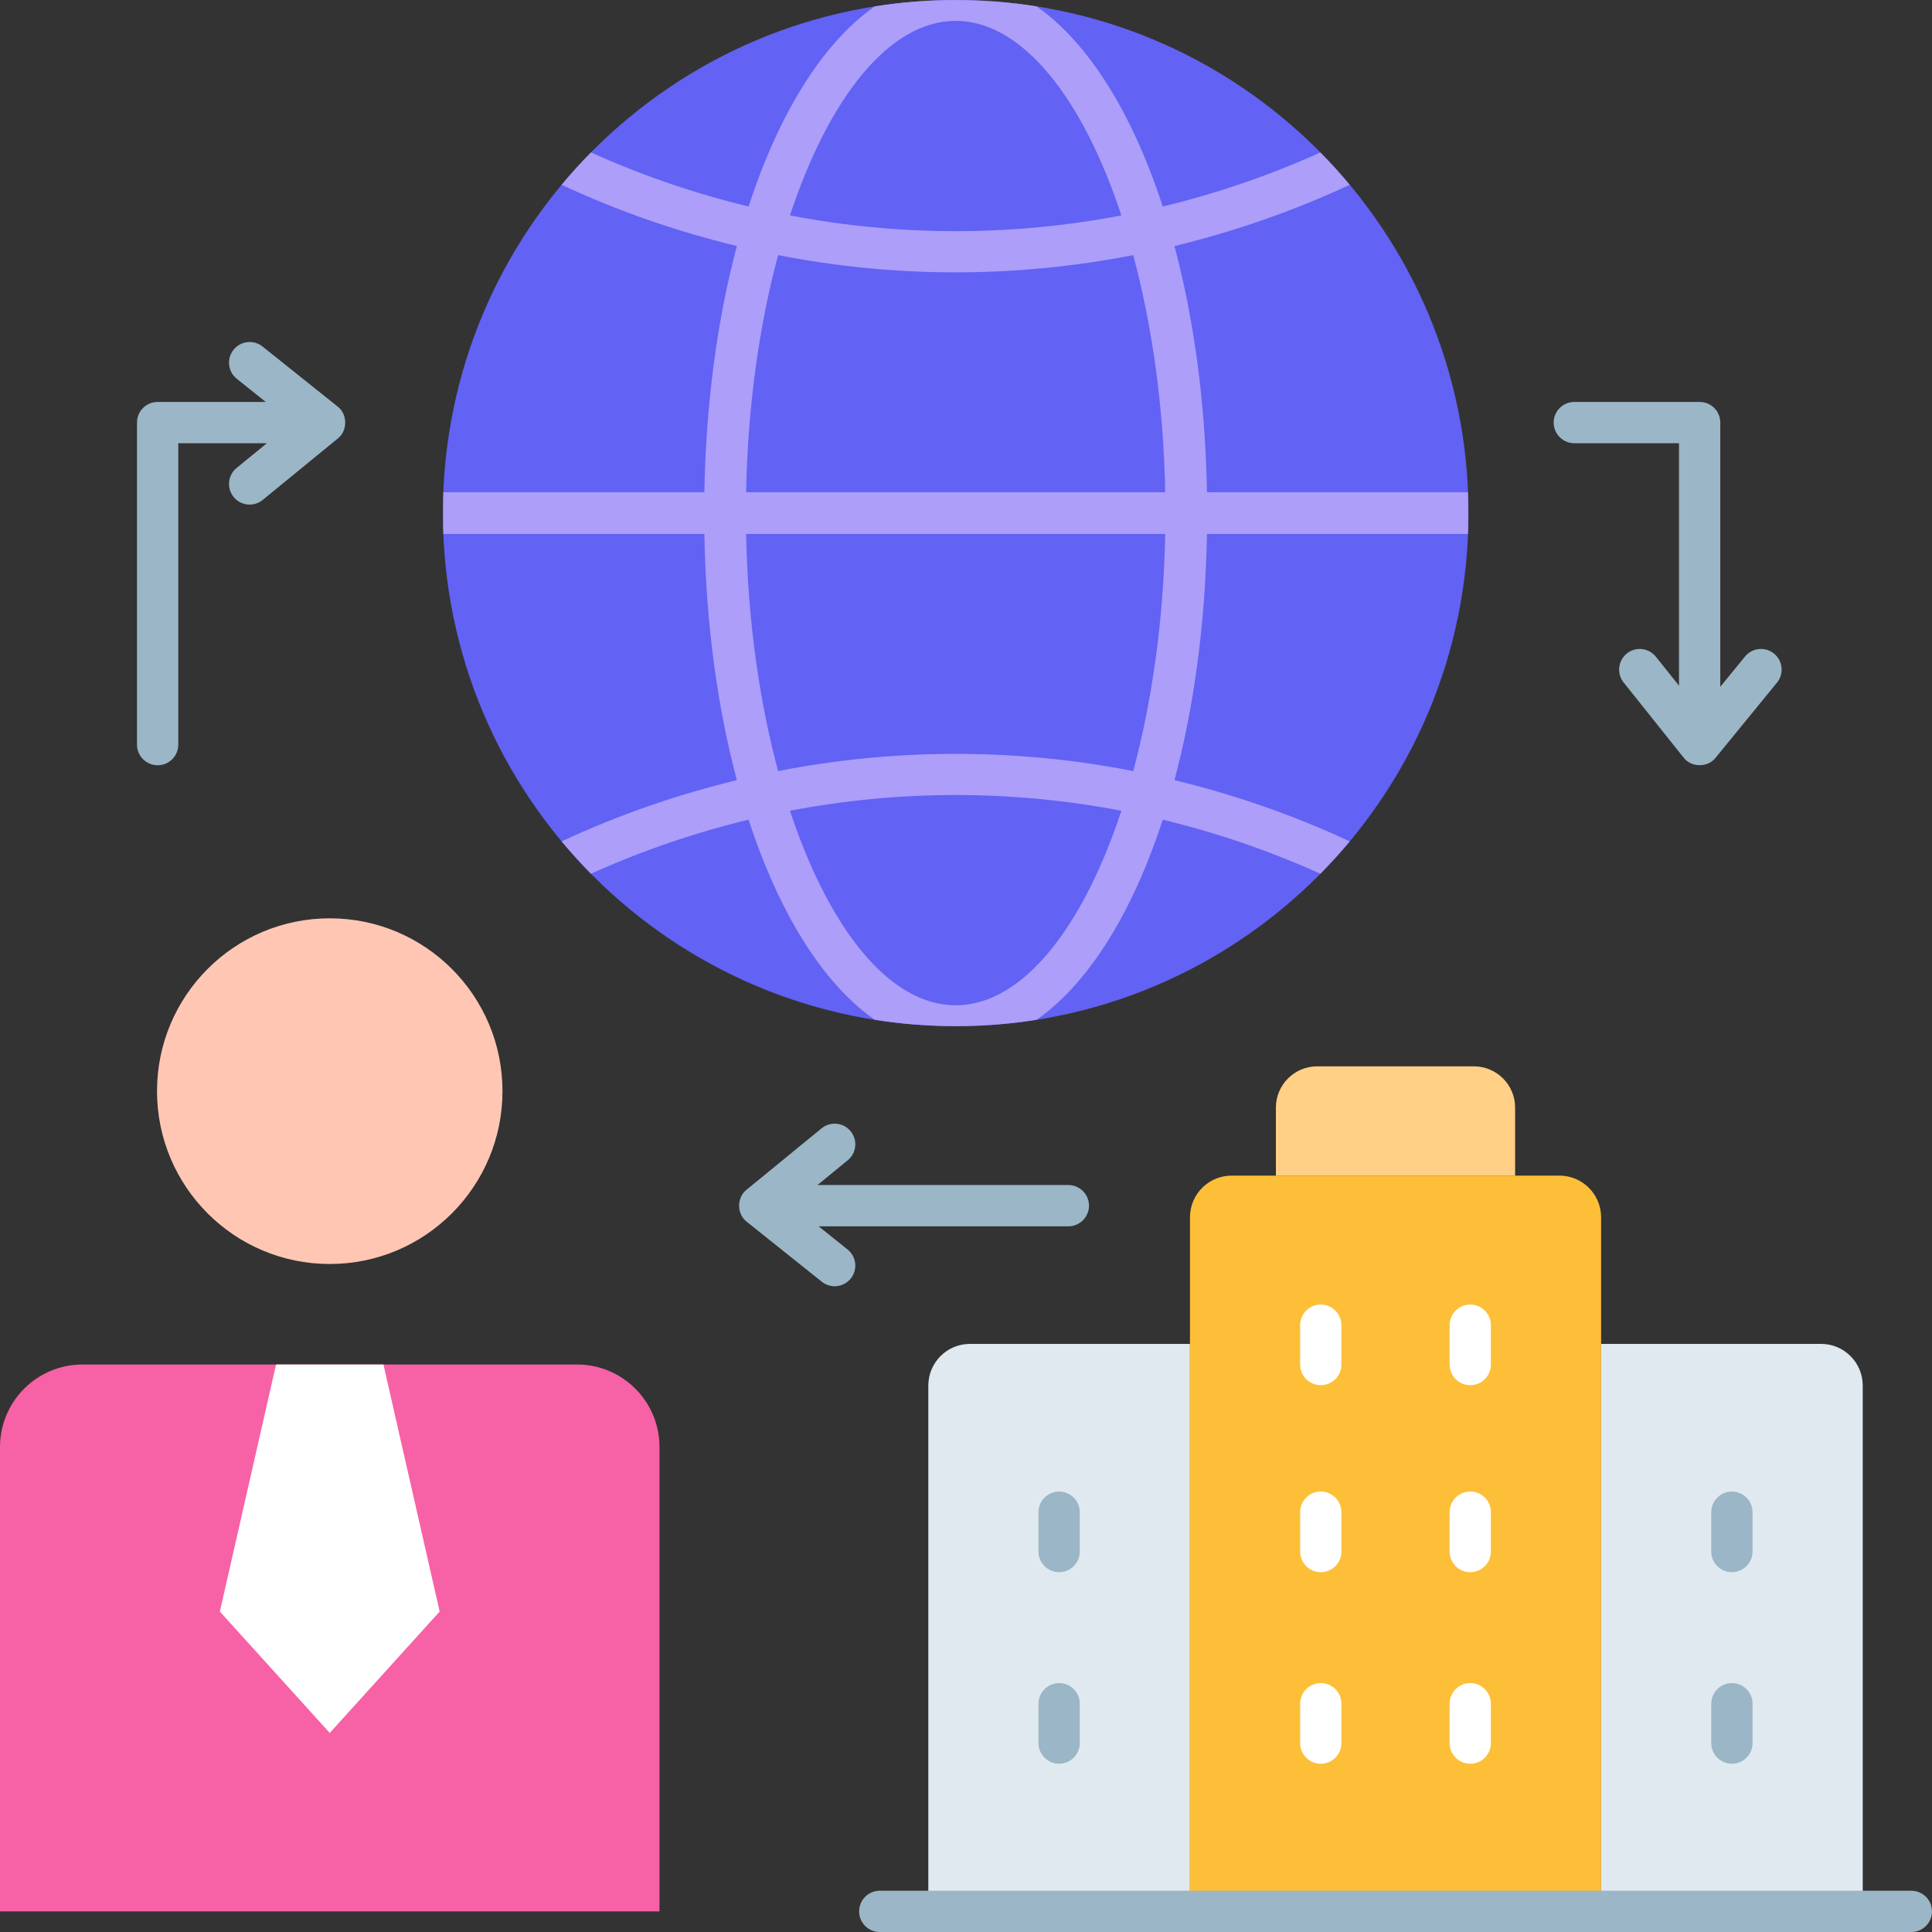<svg width="62" height="62" viewBox="0 0 62 62" fill="none" xmlns="http://www.w3.org/2000/svg">
<rect x="0" y="0" width="62" height="62" fill="#333333" stroke="none"/>
<g clip-path="url(#clip0_2205_5695)">
<path d="M30.669 32.931C39.757 32.931 47.125 25.559 47.125 16.465C47.125 7.372 39.757 0 30.669 0C21.58 0 14.213 7.372 14.213 16.465C14.213 25.559 21.58 32.931 30.669 32.931Z" fill="#6262F4"/>
<path d="M47.11 17.135C47.119 16.913 47.119 16.018 47.11 15.796H38.733C38.683 12.908 38.311 10.223 37.69 7.896C39.625 7.427 41.514 6.77 43.315 5.931C43.015 5.571 42.701 5.225 42.373 4.893C40.726 5.634 39.033 6.212 37.314 6.627C36.343 3.642 34.934 1.371 33.266 0.205C31.582 -0.067 29.755 -0.067 28.071 0.205C26.403 1.371 24.994 3.642 24.023 6.627C22.304 6.212 20.611 5.634 18.964 4.893C18.636 5.225 18.322 5.571 18.023 5.931C19.823 6.771 21.712 7.427 23.647 7.896C23.026 10.224 22.654 12.908 22.604 15.796H14.227C14.219 16.018 14.219 16.913 14.227 17.135H22.604C22.654 20.024 23.026 22.708 23.647 25.036C21.712 25.504 19.823 26.161 18.023 27.001C18.322 27.36 18.636 27.706 18.964 28.039C20.611 27.297 22.304 26.719 24.023 26.304C24.994 29.289 26.403 31.56 28.071 32.726C29.755 32.998 31.582 32.998 33.266 32.726C34.934 31.56 36.343 29.289 37.314 26.305C39.033 26.72 40.726 27.297 42.373 28.039C42.701 27.706 43.015 27.36 43.315 27.001C41.514 26.161 39.625 25.504 37.69 25.036C38.311 22.708 38.683 20.024 38.733 17.135H47.11ZM30.669 0.67C32.803 0.67 34.743 3.145 35.986 6.913C32.469 7.587 28.868 7.587 25.351 6.913C26.595 3.145 28.535 0.67 30.669 0.67ZM24.971 8.187C28.728 8.924 32.609 8.924 36.366 8.187C36.97 10.431 37.341 13.035 37.393 15.796H23.944C23.996 13.035 24.367 10.431 24.971 8.187ZM30.669 32.261C28.535 32.261 26.595 29.786 25.351 26.018C28.868 25.345 32.469 25.345 35.986 26.018C34.743 29.786 32.803 32.261 30.669 32.261ZM36.366 24.744C32.609 24.008 28.728 24.008 24.971 24.744C24.367 22.5 23.996 19.896 23.944 17.135H37.393C37.341 19.897 36.97 22.5 36.366 24.744Z" fill="#AC9EF9"/>
<path d="M18.515 43.788H2.65C1.186 43.788 0 44.974 0 46.437V61.338H21.164V46.437C21.164 44.974 19.978 43.788 18.515 43.788Z" fill="#F761A6"/>
<path d="M10.582 55.612L7.055 51.717L8.859 43.788H12.305L14.109 51.717L10.582 55.612Z" fill="white"/>
<path d="M10.582 40.563C13.643 40.563 16.125 38.08 16.125 35.016C16.125 31.953 13.643 29.47 10.582 29.47C7.521 29.47 5.039 31.953 5.039 35.016C5.039 38.08 7.521 40.563 10.582 40.563Z" fill="#FFC7B3"/>
<path d="M51.381 61.338H38.188V39.065C38.188 38.325 38.786 37.727 39.525 37.727H50.044C50.782 37.727 51.381 38.326 51.381 39.065V61.338H51.381Z" fill="#FDBF38"/>
<path d="M42.385 56.6C42.019 56.6 41.723 56.303 41.723 55.937V54.675C41.723 54.309 42.019 54.012 42.385 54.012C42.751 54.012 43.047 54.309 43.047 54.675V55.937C43.047 56.303 42.751 56.6 42.385 56.6Z" fill="white"/>
<path d="M47.182 56.6C46.816 56.6 46.52 56.303 46.52 55.937V54.675C46.52 54.309 46.816 54.012 47.182 54.012C47.548 54.012 47.844 54.309 47.844 54.675V55.937C47.844 56.303 47.548 56.6 47.182 56.6Z" fill="white"/>
<path d="M42.385 50.453C42.019 50.453 41.723 50.156 41.723 49.79V48.528C41.723 48.162 42.019 47.865 42.385 47.865C42.751 47.865 43.047 48.162 43.047 48.528V49.79C43.047 50.156 42.751 50.453 42.385 50.453Z" fill="white"/>
<path d="M47.182 50.453C46.816 50.453 46.52 50.156 46.52 49.79V48.528C46.52 48.162 46.816 47.865 47.182 47.865C47.548 47.865 47.844 48.162 47.844 48.528V49.79C47.844 50.156 47.548 50.453 47.182 50.453Z" fill="white"/>
<path d="M42.385 44.452C42.019 44.452 41.723 44.156 41.723 43.79V42.527C41.723 42.161 42.019 41.865 42.385 41.865C42.751 41.865 43.047 42.161 43.047 42.527V43.79C43.047 44.156 42.751 44.452 42.385 44.452Z" fill="white"/>
<path d="M47.182 44.452C46.816 44.452 46.52 44.156 46.52 43.79V42.527C46.52 42.161 46.816 41.865 47.182 41.865C47.548 41.865 47.844 42.161 47.844 42.527V43.79C47.844 44.156 47.548 44.452 47.182 44.452Z" fill="white"/>
<path d="M47.297 34.22H42.27C41.538 34.22 40.945 34.813 40.945 35.545V37.727H48.622V35.545C48.622 34.813 48.029 34.22 47.297 34.22Z" fill="#FFD085"/>
<path d="M59.777 61.338H51.381V43.127H58.44C59.178 43.127 59.777 43.727 59.777 44.465V61.338Z" fill="#E0E9EF"/>
<path d="M55.578 56.6C55.212 56.6 54.916 56.303 54.916 55.937V54.675C54.916 54.309 55.212 54.012 55.578 54.012C55.944 54.012 56.241 54.309 56.241 54.675V55.937C56.241 56.303 55.944 56.6 55.578 56.6Z" fill="#9BB6C6"/>
<path d="M55.578 50.453C55.212 50.453 54.916 50.157 54.916 49.791V48.528C54.916 48.162 55.212 47.866 55.578 47.866C55.944 47.866 56.241 48.162 56.241 48.528V49.791C56.241 50.157 55.944 50.453 55.578 50.453Z" fill="#9BB6C6"/>
<path d="M38.187 61.338H29.791V44.465C29.791 43.726 30.39 43.127 31.128 43.127H38.187V61.338Z" fill="#E0E9EF"/>
<path d="M33.989 56.6C33.623 56.6 33.326 56.303 33.326 55.937V54.675C33.326 54.309 33.623 54.012 33.989 54.012C34.355 54.012 34.651 54.309 34.651 54.675V55.937C34.651 56.303 34.355 56.6 33.989 56.6Z" fill="#9BB6C6"/>
<path d="M33.989 50.453C33.623 50.453 33.326 50.157 33.326 49.791V48.528C33.326 48.162 33.623 47.866 33.989 47.866C34.355 47.866 34.651 48.162 34.651 48.528V49.791C34.651 50.157 34.355 50.453 33.989 50.453Z" fill="#9BB6C6"/>
<path d="M61.337 62.001H28.233C27.867 62.001 27.57 61.704 27.57 61.338C27.57 60.972 27.867 60.676 28.233 60.676H61.337C61.703 60.676 61.999 60.972 61.999 61.338C61.999 61.704 61.703 62.001 61.337 62.001Z" fill="#9BB6C6"/>
<path d="M34.284 38.029H26.234L27.205 37.234C27.488 37.003 27.53 36.586 27.298 36.303C27.066 36.019 26.649 35.978 26.366 36.209L23.959 38.179C23.636 38.43 23.639 38.962 23.965 39.209L26.372 41.132C26.656 41.359 27.073 41.315 27.303 41.028C27.531 40.742 27.485 40.325 27.199 40.097L26.269 39.354H34.284C34.65 39.354 34.947 39.057 34.947 38.691C34.947 38.326 34.65 38.029 34.284 38.029Z" fill="#9BB6C6"/>
<path d="M10.832 13.044L8.425 11.12C8.139 10.892 7.722 10.939 7.494 11.225C7.266 11.51 7.312 11.927 7.598 12.155L8.528 12.899H5.059C4.693 12.899 4.396 13.195 4.396 13.561V23.896C4.396 24.262 4.693 24.558 5.059 24.558C5.425 24.558 5.721 24.262 5.721 23.896V14.224H8.563L7.592 15.018C7.309 15.25 7.267 15.667 7.499 15.95C7.731 16.235 8.149 16.274 8.431 16.043L10.838 14.074C11.161 13.823 11.158 13.291 10.832 13.044Z" fill="#9BB6C6"/>
<path d="M56.931 20.975C56.648 20.744 56.231 20.786 55.999 21.069L55.206 22.039V13.561C55.206 13.195 54.91 12.899 54.544 12.899H50.522C50.156 12.899 49.859 13.195 49.859 13.561C49.859 13.927 50.156 14.224 50.522 14.224H53.881V22.004L53.139 21.075C52.911 20.789 52.494 20.742 52.209 20.97C51.923 21.198 51.876 21.615 52.104 21.901L54.026 24.309C54.273 24.636 54.806 24.639 55.057 24.315L57.025 21.907C57.257 21.624 57.215 21.206 56.931 20.975Z" fill="#9BB6C6"/>
</g>
<defs>
<clipPath id="clip0_2205_5695">
<rect width="62" height="62" fill="white"/>
</clipPath>
</defs>
</svg>

